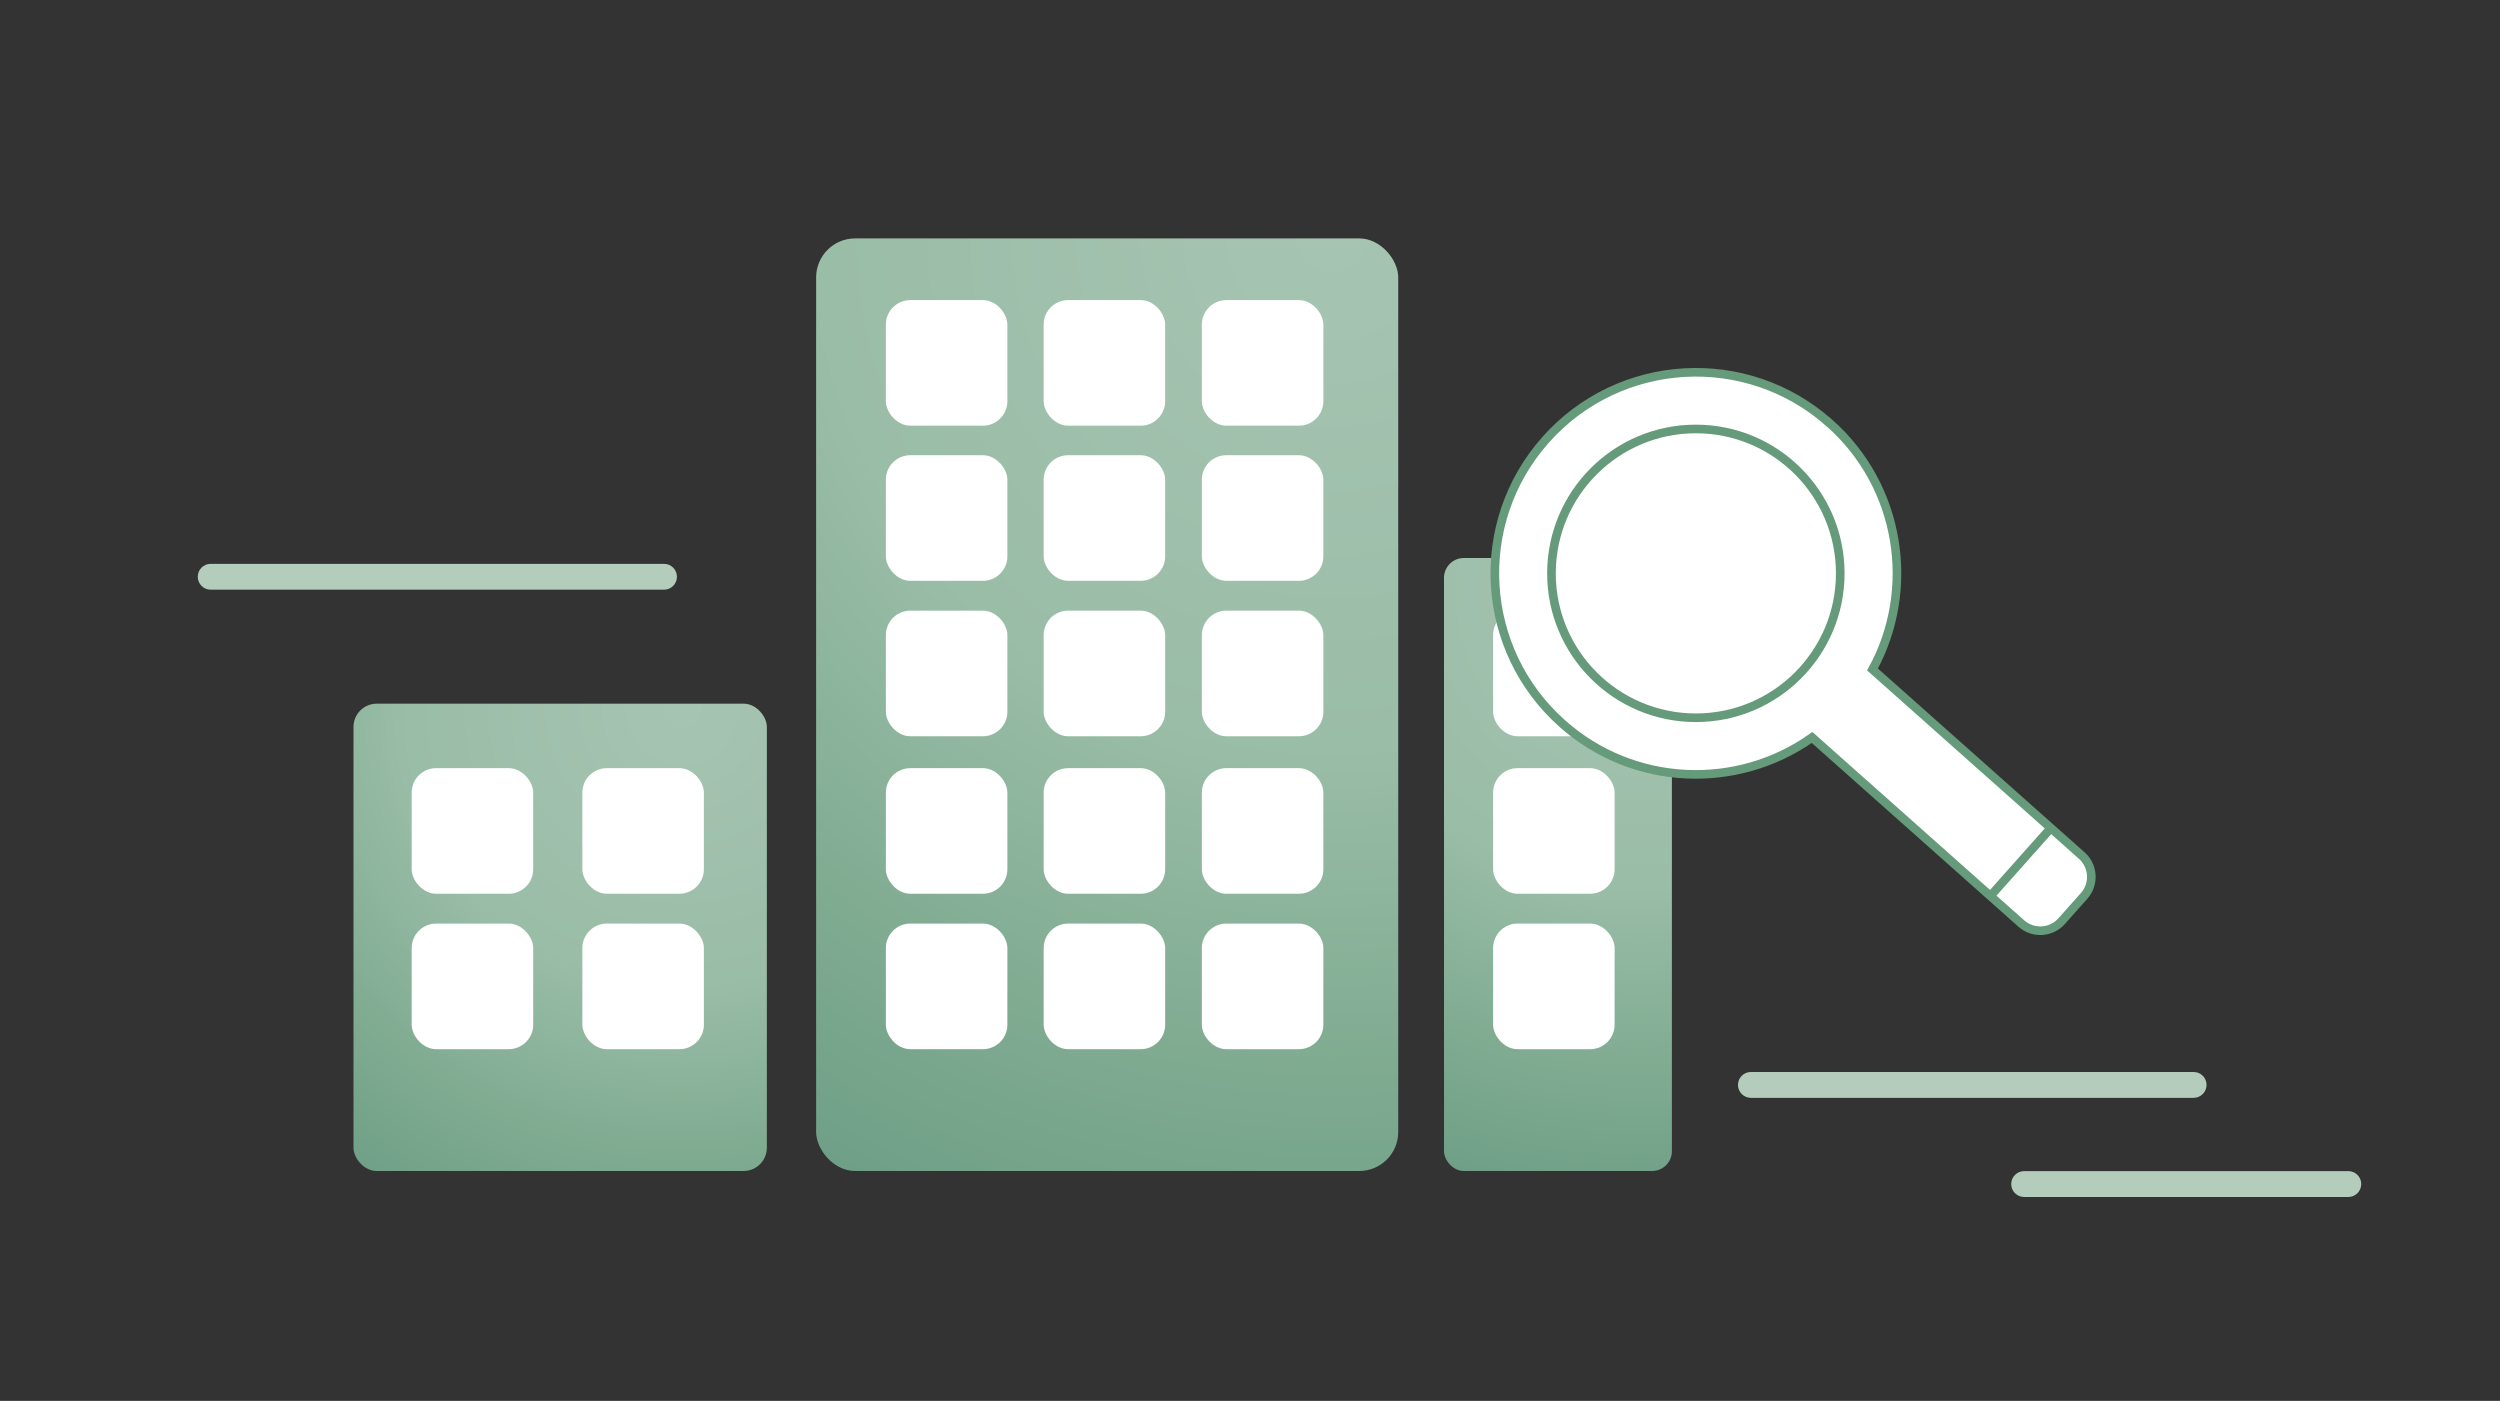 <?xml version="1.0" encoding="UTF-8"?>
<svg xmlns="http://www.w3.org/2000/svg" xmlns:xlink="http://www.w3.org/1999/xlink" viewBox="0 0 580 325">
  <rect x="0" y="0" width="580" height="325" fill="#333333" stroke="none"/>
  <defs>
    <radialGradient id="a" cx="309.02" cy="54.54" r="247.26" fx="309.02" fy="54.54" gradientUnits="userSpaceOnUse">
      <stop offset="0" stop-color="#a6c4b2"></stop>
      <stop offset=".48" stop-color="#9abda7"></stop>
      <stop offset=".78" stop-color="#7fab91"></stop>
      <stop offset="1" stop-color="#6e9f86"></stop>
    </radialGradient>
    <radialGradient xlink:href="#a" id="b" cx="158.29" cy="164.3" r="132.82" fx="158.29" fy="164.3"></radialGradient>
    <radialGradient xlink:href="#a" id="c" cx="380.46" cy="137.32" r="142.37" fx="380.46" fy="137.32"></radialGradient>
  </defs>
  <rect width="135.05" height="216.36" x="189.34" y="55.31" fill="url(#a)" rx="9.05" ry="9.05"></rect>
  <rect width="95.9" height="108.42" x="82.01" y="163.25" fill="url(#b)" rx="5.4" ry="5.4"></rect>
  <rect width="52.87" height="142.21" x="335.01" y="129.46" fill="url(#c)" rx="4.59" ry="4.59"></rect>
  <rect width="28.19" height="29.14" x="95.51" y="178.21" fill="#fff" rx="5.68" ry="5.68"></rect>
  <rect width="28.19" height="29.14" x="135.11" y="178.21" fill="#fff" rx="5.68" ry="5.68"></rect>
  <rect width="28.19" height="29.14" x="95.51" y="214.27" fill="#fff" rx="5.68" ry="5.68"></rect>
  <rect width="28.19" height="29.14" x="135.11" y="214.27" fill="#fff" rx="5.68" ry="5.68"></rect>
  <rect width="28.19" height="29.14" x="205.52" y="178.21" fill="#fff" rx="5.68" ry="5.68"></rect>
  <rect width="28.19" height="29.14" x="242.13" y="178.21" fill="#fff" rx="5.68" ry="5.68"></rect>
  <rect width="28.19" height="29.14" x="205.52" y="214.27" fill="#fff" rx="5.68" ry="5.68"></rect>
  <rect width="28.19" height="29.14" x="242.13" y="214.27" fill="#fff" rx="5.68" ry="5.68"></rect>
  <rect width="28.19" height="29.14" x="205.52" y="105.61" fill="#fff" rx="5.68" ry="5.68"></rect>
  <rect width="28.19" height="29.14" x="242.13" y="105.61" fill="#fff" rx="5.68" ry="5.68"></rect>
  <rect width="28.19" height="29.14" x="205.52" y="141.67" fill="#fff" rx="5.68" ry="5.68"></rect>
  <rect width="28.19" height="29.14" x="242.13" y="141.67" fill="#fff" rx="5.68" ry="5.68"></rect>
  <rect width="28.19" height="29.14" x="278.83" y="178.21" fill="#fff" rx="5.68" ry="5.68"></rect>
  <rect width="28.19" height="29.14" x="278.83" y="214.27" fill="#fff" rx="5.68" ry="5.68"></rect>
  <rect width="28.19" height="29.14" x="278.83" y="105.61" fill="#fff" rx="5.68" ry="5.68"></rect>
  <rect width="28.19" height="29.14" x="205.52" y="69.62" fill="#fff" rx="5.68" ry="5.68"></rect>
  <rect width="28.19" height="29.14" x="242.13" y="69.62" fill="#fff" rx="5.68" ry="5.68"></rect>
  <rect width="28.19" height="29.14" x="278.83" y="69.62" fill="#fff" rx="5.68" ry="5.68"></rect>
  <rect width="28.19" height="29.14" x="278.83" y="141.67" fill="#fff" rx="5.68" ry="5.68"></rect>
  <rect width="28.19" height="29.14" x="346.4" y="178.21" fill="#fff" rx="5.68" ry="5.68"></rect>
  <rect width="28.19" height="29.14" x="346.4" y="214.27" fill="#fff" rx="5.68" ry="5.68"></rect>
  <rect width="28.19" height="29.14" x="346.4" y="141.67" fill="#fff" rx="5.68" ry="5.68"></rect>
  <path fill="#fff" stroke="#659a7a" stroke-miterlimit="10" stroke-width="2" d="M424.44 98.16c-19.25-17.12-48.74-15.39-65.85 3.87-17.12 19.25-15.39 48.74 3.87 65.85 16.54 14.71 40.63 15.49 57.94 3.21l48.56 43.18c2.72 2.41 6.91 2.17 9.33-.55l5.24-5.89c2.41-2.72 2.17-6.91-.55-9.33l-48.56-43.18c10.17-18.63 6.57-42.46-9.97-57.17Z"></path>
  <circle cx="393.44" cy="133.02" r="33.5" fill="#fff" stroke="#659a7a" stroke-miterlimit="10" stroke-width="2"></circle>
  <path fill="none" stroke="#659a7a" stroke-linecap="round" stroke-linejoin="round" stroke-width="2" d="m462.13 207.47 13.53-15.21"></path>
  <path fill="#b3ccbc" d="M508.92 254.7H406.21c-1.66 0-3-1.34-3-3s1.34-3 3-3h102.71c1.66 0 3 1.34 3 3s-1.34 3-3 3ZM154.06 136.81H48.88c-1.66 0-3-1.34-3-3s1.34-3 3-3h105.17c1.66 0 3 1.34 3 3s-1.34 3-3 3ZM544.81 277.7H469.6c-1.66 0-3-1.34-3-3s1.34-3 3-3h75.21c1.66 0 3 1.34 3 3s-1.34 3-3 3Z"></path>
</svg>
